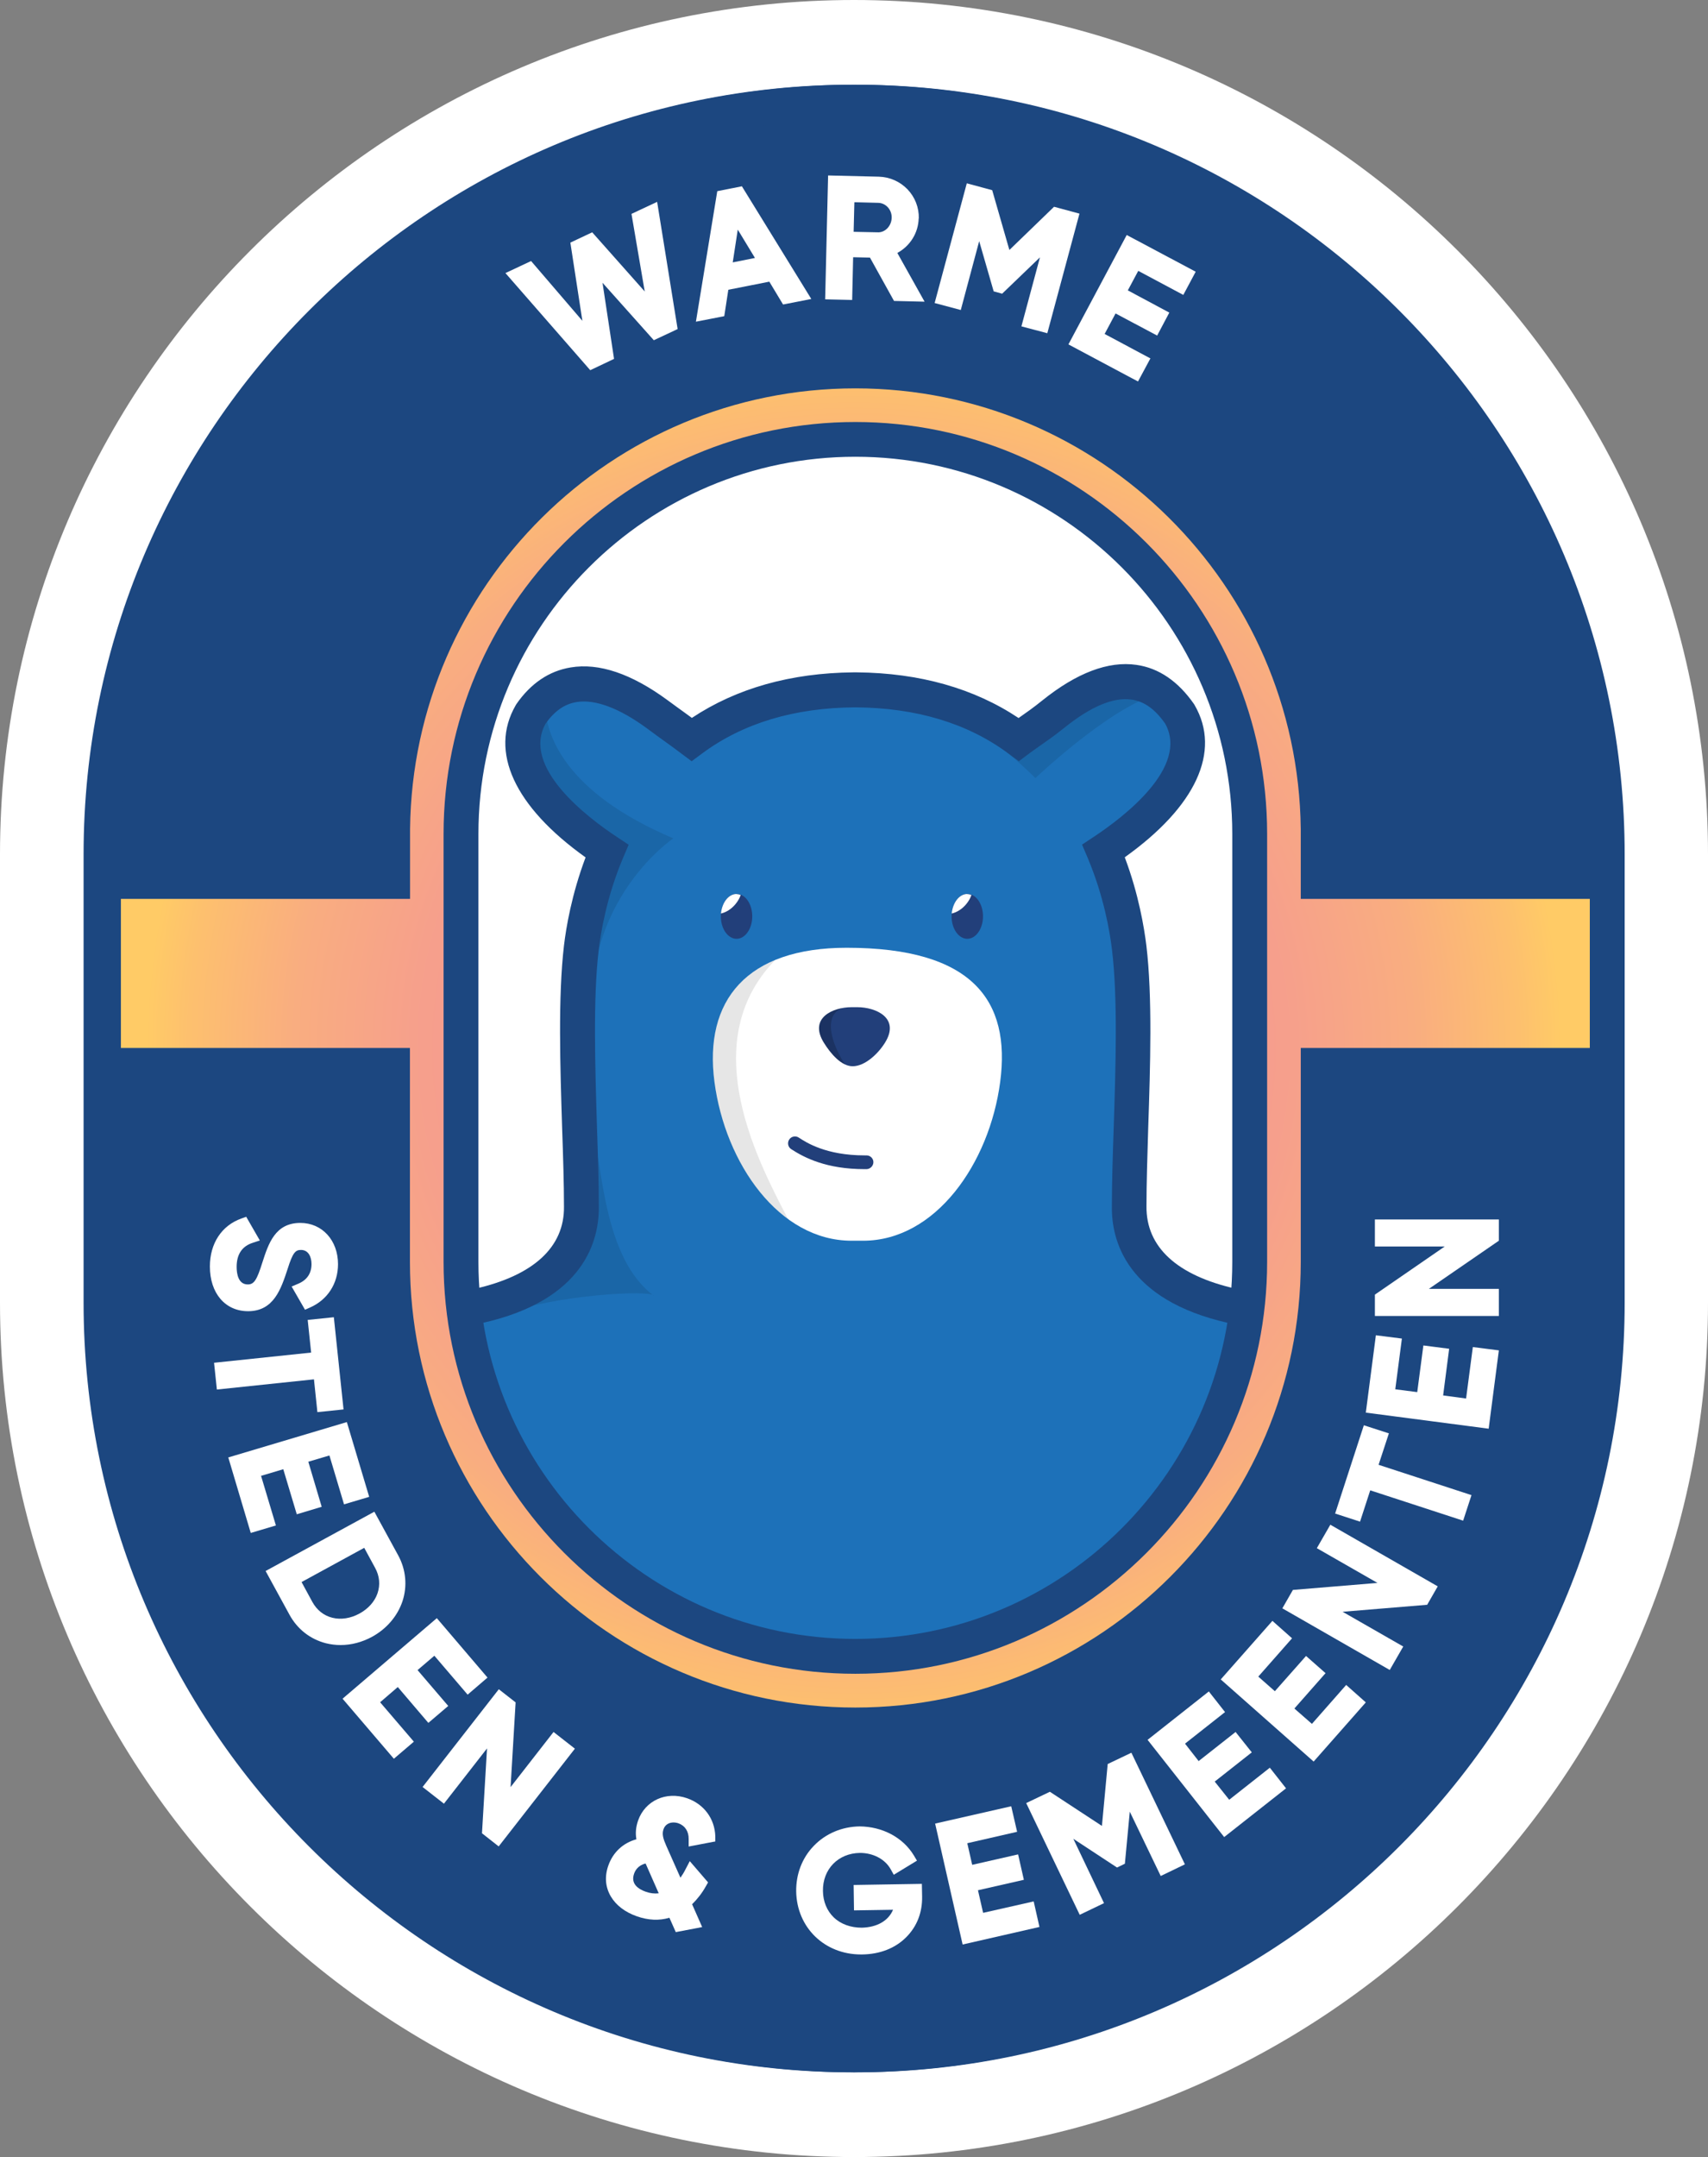 <?xml version="1.0" encoding="UTF-8"?>
<svg id="Laag_1" data-name="Laag 1" xmlns="http://www.w3.org/2000/svg" xmlns:xlink="http://www.w3.org/1999/xlink" version="1.1" viewBox="0 0 139.16 175.68">
  <rect x="0" y="0" width="139.16" height="175.68" fill="#808080" stroke="none"/>
  <defs>
    <style>
      .cls-1 {
        clip-path: url(#clippath);
      }

      .cls-2 {
        fill: none;
      }

      .cls-2, .cls-3, .cls-4, .cls-5, .cls-6, .cls-7, .cls-8, .cls-9, .cls-10 {
        stroke-width: 0px;
      }

      .cls-3 {
        fill: #1d71b9;
      }

      .cls-4 {
        fill: #1c4780;
      }

      .cls-5 {
        opacity: .2;
      }

      .cls-5, .cls-10 {
        fill: #010101;
        isolation: isolate;
      }

      .cls-6 {
        fill: #223f7a;
      }

      .cls-7 {
        fill: url(#Naamloos_verloop_2);
      }

      .cls-8 {
        fill: url(#Naamloos_verloop_3);
      }

      .cls-9 {
        fill: #fff;
      }

      .cls-10 {
        opacity: .1;
      }
    </style>
    <radialGradient id="Naamloos_verloop_2" data-name="Naamloos verloop 2" cx="69.57" cy="88.49" fx="69.57" fy="88.49" r="57.66" gradientTransform="translate(0 173.84) scale(1 -1)" gradientUnits="userSpaceOnUse">
      <stop offset="0" stop-color="#f59596"/>
      <stop offset=".39" stop-color="#f59793"/>
      <stop offset=".61" stop-color="#f69f8c"/>
      <stop offset=".79" stop-color="#f9ad80"/>
      <stop offset=".94" stop-color="#fdc06e"/>
      <stop offset="1" stop-color="#ffcb66"/>
    </radialGradient>
    <radialGradient id="Naamloos_verloop_3" data-name="Naamloos verloop 3" cx="8.21" cy="94.2" fx="8.21" fy="94.2" r="0" gradientTransform="translate(0 173.84) scale(1 -1)" gradientUnits="userSpaceOnUse">
      <stop offset="0" stop-color="#f59596"/>
      <stop offset=".39" stop-color="#f59793"/>
      <stop offset=".61" stop-color="#f69f8c"/>
      <stop offset=".79" stop-color="#f9ad80"/>
      <stop offset=".94" stop-color="#fdc06e"/>
      <stop offset="1" stop-color="#ffcb66"/>
    </radialGradient>
    <clipPath id="clippath">
      <path class="cls-2" d="M69.69,134.9c-17.72,0-32.13-14.41-32.13-32.13v-34.85c0-17.72,14.41-32.13,32.13-32.13s32.13,14.41,32.13,32.13v34.85c0,17.72-14.41,32.13-32.13,32.13h0Z"/>
    </clipPath>
  </defs>
  <g id="Layer_1" data-name="Layer 1">
    <g>
      <g>
        <path class="cls-9" d="M69.58,175.68C31.21,175.68,0,144.47,0,106.1v-36.52C0,31.21,31.21,0,69.58,0s69.58,31.21,69.58,69.58v36.52c0,38.37-31.21,69.58-69.58,69.58Z"/>
        <g>
          <g>
            <path class="cls-4" d="M69.49,167.36c-33.78,0-61.26-27.48-61.26-61.26v-36.52c0-33.78,27.48-61.26,61.26-61.26s61.26,27.48,61.26,61.26v36.52c0,33.78-27.48,61.26-61.26,61.26Z"/>
            <path class="cls-4" d="M69.49,168.78c-34.56,0-62.68-28.12-62.68-62.68v-36.52C6.81,35.02,34.93,6.9,69.49,6.9s62.68,28.12,62.68,62.68v36.52c0,34.56-28.12,62.68-62.68,62.68h0ZM69.49,9.74c-33,0-59.84,26.85-59.84,59.84v36.52c0,33,26.84,59.84,59.84,59.84s59.84-26.85,59.84-59.84v-36.52c0-33-26.85-59.84-59.84-59.84Z"/>
          </g>
          <g>
            <path class="cls-7" d="M130.92,73.21h-24.94v-5.7c-.23-19.82-16.41-35.88-36.29-35.88s-36.06,16.06-36.28,35.88v5.7H8.21v12.14h25.19v17.43c0,20.01,16.28,36.29,36.29,36.29s36.29-16.28,36.29-36.29v-17.43h24.94v-12.14h0Z"/>
            <path class="cls-8" d="M8.21,79.64"/>
            <g>
              <path class="cls-9" d="M69.69,134.9c-17.72,0-32.13-14.41-32.13-32.13v-34.85c0-17.72,14.41-32.13,32.13-32.13s32.13,14.41,32.13,32.13v34.85c0,17.72-14.41,32.13-32.13,32.13h0Z"/>
              <g class="cls-1">
                <g>
                  <g>
                    <path class="cls-3" d="M69.54,56.19c5.88,0,10.24,1.64,13.48,4.04.73-.54,1.7-1.15,2.81-2.05,6.07-4.88,9.02-1.86,10.3,0,2.61,4.54-3.2,9.15-6.21,11.15,1.28,3.04,1.85,5.94,2.08,7.87.71,5.93,0,15.1,0,21.07-.03,2.41,1.03,6.45,8.39,8.1,10.77,2.42,14.78,4.97,22.31,15.21,7.53,10.23,10.52,21.32,10.52,21.32H6.15s2.98-11.09,10.52-21.32c7.53-10.23,11.54-12.78,22.31-15.21,7.35-1.65,8.42-5.69,8.39-8.1,0-5.97-.71-15.13,0-21.07.23-1.93.8-4.84,2.08-7.87-3.01-1.99-8.82-6.6-6.21-11.15,1.29-1.86,4.22-4.47,10.3,0,1.16.85,2.08,1.51,2.81,2.05,3.24-2.4,7.6-4.04,13.48-4.04"/>
                    <ellipse class="cls-6" cx="60.01" cy="74.63" rx="1.28" ry="1.83"/>
                    <path class="cls-9" d="M68.98,77.19c10.24,0,13.39,4.28,12.51,10.93-.88,6.65-5.27,12.93-11.17,12.93h-.94c-5.9,0-10.29-6.28-11.17-12.93s2.64-10.93,10.77-10.93h0Z"/>
                    <path class="cls-6" d="M70.44,95.22c-3.11,0-4.9-.93-5.98-1.63-.26-.17-.33-.52-.16-.78s.52-.33.78-.16c.61.4,2.22,1.45,5.37,1.45h.15c.31,0,.56.25.56.55s-.25.56-.55.57h-.17Z"/>
                    <path class="cls-9" d="M60.01,72.81c-.65,0-1.18.69-1.27,1.59.41-.09.84-.35,1.18-.76.2-.24.34-.49.43-.75-.11-.04-.22-.07-.34-.07h0Z"/>
                    <ellipse class="cls-6" cx="78.81" cy="74.63" rx="1.28" ry="1.83"/>
                    <path class="cls-9" d="M78.81,72.81c-.65,0-1.18.69-1.27,1.59.41-.09.84-.35,1.18-.76.2-.24.34-.49.43-.75-.11-.04-.22-.07-.34-.07h0Z"/>
                    <path class="cls-10" d="M64.2,99.28c-2.18-4.25-7.71-14.24-1.05-21.08-3.95,1.63-5.58,5.16-4.95,9.92.59,4.5,2.8,8.83,6,11.16Z"/>
                    <path class="cls-6" d="M69.47,86.84c-.92,0-1.78-1.01-2.34-1.91-1.26-2.02.73-2.9,2.25-2.9h.47c1.53,0,3.51.89,2.25,2.9-.56.9-1.63,1.91-2.63,1.91Z"/>
                    <path class="cls-5" d="M68.84,86.68c-.74-1.1-2.01-3.78-.27-4.57-1.3.26-2.48,1.15-1.44,2.82.43.69,1.04,1.44,1.71,1.75Z"/>
                  </g>
                  <path class="cls-10" d="M15.18,142.88c2.34-6.48,5.79-25.42,27.46-37.75,0,0-14.47,2.57-18.07,7.45-3.6,4.88-11.35,11.63-14.88,20.97l-3.53,9.33h9.02Z"/>
                  <path class="cls-10" d="M44.38,56.9c-.07,2.93,1.67,7.65,10.48,11.38,0,0-8.34,5.57-6.35,17.07l-1.15-8.16,2.08-7.87-5.37-4.84-1.49-3.9,1.79-3.68h.01Z"/>
                  <path class="cls-10" d="M81.37,60.76s1.4,1.02,2.99,2.61c0,0,5.91-5.61,9.75-6.77,3.84-1.15-2.67-.82-2.67-.82l-5.86,2.65s-4.21,2.33-4.21,2.33Z"/>
                  <path class="cls-10" d="M48.22,91.5c.88,3.63.96,10.99,5.06,14.04-.16-.52-8.2-.09-12.47,1.57l5.88-5.36s1.53-10.25,1.53-10.25Z"/>
                  <path class="cls-4" d="M135.08,144.3H4.31l.48-1.79c.12-.46,3.14-11.46,10.74-21.79,7.56-10.27,11.89-13.22,23.14-15.75,4.8-1.08,7.32-3.4,7.28-6.7,0-1.88-.07-4.07-.15-6.38-.16-5.02-.34-10.71.15-14.88.17-1.44.62-4.15,1.76-7.18-5.79-4.13-7.87-8.61-5.7-12.38l.06-.1c1.17-1.69,2.66-2.7,4.42-2.99,2.31-.39,4.96.51,7.89,2.66.54.4,1.03.75,1.47,1.07.18.13.36.26.52.38,3.63-2.41,8.05-3.66,13.15-3.71h.31c5.1.05,9.53,1.3,13.16,3.72l.04-.03c.56-.39,1.2-.84,1.89-1.4,2.8-2.25,5.38-3.23,7.67-2.9,1.83.26,3.4,1.34,4.69,3.19l.06.1c2.17,3.77.09,8.25-5.7,12.38,1.14,3.03,1.58,5.74,1.76,7.18.5,4.17.32,9.86.15,14.88-.07,2.31-.14,4.5-.14,6.36-.04,3.32,2.48,5.64,7.28,6.72,11.26,2.53,15.58,5.48,23.14,15.75,7.6,10.33,10.62,21.33,10.74,21.79l.48,1.79h.03ZM8.08,141.47h123.22c-1.16-3.5-4.21-11.56-9.74-19.06-7.21-9.8-10.83-12.27-21.48-14.66-8.34-1.88-9.53-6.76-9.49-9.5,0-1.89.07-4.1.15-6.44.16-4.92.34-10.49-.14-14.45-.17-1.45-.66-4.36-1.98-7.49l-.46-1.08.98-.65c2.4-1.59,7.76-5.66,5.79-9.21-.83-1.18-1.7-1.8-2.73-1.95-1.48-.22-3.33.56-5.49,2.3-.77.62-1.45,1.09-2.05,1.51-.29.21-.56.39-.81.58l-.84.63-.85-.63c-3.33-2.47-7.53-3.73-12.48-3.76-4.96.03-9.15,1.29-12.48,3.76l-.85.63-.84-.63c-.38-.29-.82-.61-1.32-.97-.45-.32-.94-.68-1.48-1.08-2.25-1.65-4.23-2.39-5.74-2.14-.98.16-1.8.74-2.52,1.76-1.97,3.55,3.39,7.62,5.79,9.21l.98.65-.46,1.08c-1.32,3.13-1.81,6.04-1.98,7.49-.47,3.95-.29,9.53-.14,14.45.08,2.34.15,4.55.15,6.45.03,2.72-1.15,7.61-9.49,9.48-10.66,2.4-14.27,4.86-21.48,14.66-5.52,7.5-8.57,15.56-9.74,19.06Z"/>
                </g>
              </g>
            </g>
          </g>
          <path class="cls-4" d="M69.69,168.78c-34.56,0-62.68-28.12-62.68-62.68v-36.52C7.01,35.02,35.13,6.9,69.69,6.9s62.68,28.12,62.68,62.68v36.52c0,34.56-28.12,62.68-62.68,62.68h0ZM69.69,9.74c-33,0-59.84,26.85-59.84,59.84v36.52c0,33,26.85,59.84,59.84,59.84s59.84-26.85,59.84-59.84v-36.52c0-33-26.84-59.84-59.84-59.84Z"/>
          <g>
            <polygon class="cls-9" points="49.09 23.03 53.27 27.71 55.21 26.8 53.54 16.44 51.45 17.42 52.53 23.74 48.25 18.92 46.47 19.76 47.45 26.13 43.27 21.26 41.18 22.24 48.09 30.15 50.03 29.23 49.09 23.03"/>
            <path class="cls-9" d="M60.46,15.17l-2.02.4-1.74,10.63,2.31-.45.33-2.15,3.34-.66,1.12,1.86,2.3-.45-5.65-9.17h.01ZM61.51,21.01l-1.81.36.41-2.67,1.4,2.31Z"/>
            <path class="cls-9" d="M74.86,17.79c.02-.89-.31-1.73-.92-2.37-.62-.64-1.44-1-2.33-1.03l-4.14-.1-.24,10.09,2.2.05.08-3.48,1.37.03,1.96,3.53,2.49.06-2.22-3.97c1.04-.56,1.71-1.63,1.74-2.82h0ZM69.62,16.47l1.93.05c.62.01,1.12.56,1.1,1.22-.02.67-.54,1.22-1.16,1.18l-1.94-.04.06-2.4h.01Z"/>
            <polygon class="cls-9" points="79.78 19.64 80.96 23.73 81.65 23.92 84.73 20.96 83.22 26.58 85.33 27.14 87.95 17.4 85.88 16.84 82.24 20.36 80.84 15.49 78.77 14.93 76.15 24.68 78.28 25.25 79.78 19.64"/>
            <polygon class="cls-9" points="92.72 31.07 93.73 29.19 90 27.2 90.89 25.53 94.28 27.33 95.27 25.46 91.89 23.65 92.74 22.06 96.41 24.02 97.42 22.13 91.8 19.14 87.05 28.05 92.72 31.07"/>
            <path class="cls-9" d="M20.21,106.79c2.09,0,2.68-1.79,3.22-3.43.42-1.34.64-1.56,1.09-1.56.63,0,.86.6.86,1.15,0,.76-.37,1.31-1.1,1.61l-.52.22,1.09,1.89.41-.18c1.43-.63,2.28-1.95,2.28-3.53,0-1.94-1.29-3.36-3.07-3.36-2.06,0-2.6,1.7-3.09,3.21-.45,1.44-.68,1.8-1.19,1.8-.79,0-.91-.89-.91-1.43,0-1.02.44-1.68,1.31-1.96l.58-.19-1.11-1.93-.39.14c-1.61.57-2.57,2.03-2.57,3.91,0,2.18,1.25,3.64,3.11,3.64h0Z"/>
            <polygon class="cls-9" points="25.86 115.01 27.99 114.79 27.2 107.28 25.07 107.5 25.35 110.16 17.44 110.99 17.67 113.17 25.58 112.34 25.86 115.01"/>
            <polygon class="cls-9" points="21.27 120.2 23.08 119.66 24.18 123.33 26.21 122.72 25.12 119.05 26.84 118.54 28.03 122.52 30.08 121.91 28.26 115.82 18.6 118.7 20.43 124.85 22.48 124.24 21.27 120.2"/>
            <path class="cls-9" d="M32.79,130.42c.41-1.24.29-2.58-.35-3.75l-1.94-3.55-8.86,4.83,1.94,3.55c.64,1.18,1.69,2,2.96,2.33.4.1.8.15,1.21.15.87,0,1.75-.23,2.56-.67,1.19-.65,2.07-1.68,2.48-2.89ZM29.68,126.07l.88,1.62c.37.67.43,1.39.2,2.07-.23.68-.76,1.27-1.48,1.66h0c-.72.39-1.5.51-2.19.34-.7-.17-1.27-.62-1.64-1.29l-.88-1.62,5.11-2.79h0Z"/>
            <polygon class="cls-9" points="32.41 137.4 34.9 140.32 36.52 138.94 34.02 136.02 35.39 134.85 38.1 138.02 39.72 136.63 35.59 131.79 27.91 138.35 32.09 143.24 33.72 141.85 30.97 138.64 32.41 137.4"/>
            <polygon class="cls-9" points="41.6 145.55 42.01 138.65 40.64 137.58 34.43 145.54 36.17 146.9 39.68 142.4 39.27 149.31 40.63 150.38 46.84 142.42 45.1 141.06 41.6 145.55"/>
            <path class="cls-9" d="M58.28,149.99v-.42c-.04-1.44-.92-2.63-2.29-3.11-1.71-.6-3.43.19-4,1.81-.18.52-.23,1.01-.14,1.53-1.09.3-1.91,1.06-2.29,2.15-.31.89-.24,1.75.21,2.51.43.72,1.15,1.27,2.11,1.61.94.33,1.83.37,2.66.12l.52,1.17,2.15-.41-.82-1.86c.43-.42.82-.92,1.13-1.48l.17-.3-1.49-1.73-.34.65c-.13.26-.27.49-.42.7l-1.15-2.59c-.26-.59-.37-.96-.23-1.36.07-.21.21-.37.4-.46.23-.11.53-.12.82-.02.53.19.84.66.83,1.28v.61l2.15-.41h.02ZM53.66,154.2c-.33.04-.69,0-1.05-.13-.59-.21-1.24-.63-.95-1.46.09-.27.33-.69.94-.84l1.07,2.43h-.01Z"/>
            <path class="cls-9" d="M69.55,153.51l.03,2.08,3.18-.05c-.38.9-1.3,1.43-2.55,1.46-.88,0-1.7-.28-2.28-.84-.56-.54-.87-1.3-.88-2.15-.03-1.77,1.24-3.08,3.02-3.1,1.05,0,2.03.49,2.5,1.33l.25.45,1.89-1.15-.25-.42c-.9-1.49-2.58-2.35-4.41-2.37-1.46.02-2.79.59-3.75,1.59-.95.98-1.45,2.3-1.43,3.71.05,2.94,2.31,5.13,5.28,5.13h.1c1.45-.02,2.69-.51,3.58-1.4s1.32-2.03,1.3-3.31l-.02-1.04-5.54.09h-.02Z"/>
            <polygon class="cls-9" points="80.1 155.79 79.68 153.95 83.42 153.1 82.95 151.03 79.21 151.88 78.81 150.12 82.87 149.19 82.39 147.11 76.19 148.52 78.43 158.37 84.69 156.94 84.22 154.86 80.1 155.79"/>
            <polygon class="cls-9" points="90.25 143.67 89.78 148.71 85.54 145.93 83.61 146.85 87.97 155.95 89.95 155 87.45 149.76 91.01 152.1 91.65 151.79 92.05 147.55 94.57 152.79 96.54 151.84 92.18 142.75 90.25 143.67"/>
            <polygon class="cls-9" points="100.15 146.58 98.97 145.1 101.99 142.72 100.67 141.06 97.66 143.43 96.55 142.01 99.81 139.44 98.49 137.76 93.5 141.7 99.74 149.62 104.78 145.65 103.46 143.97 100.15 146.58"/>
            <polygon class="cls-9" points="106.89 140.4 105.46 139.15 108 136.27 106.41 134.87 103.87 137.74 102.52 136.55 105.27 133.43 103.67 132.01 99.46 136.78 107.03 143.47 111.28 138.65 109.68 137.23 106.89 140.4"/>
            <polygon class="cls-9" points="107.29 126.09 112.23 128.92 105.34 129.49 104.48 130.99 113.23 136.01 114.33 134.1 109.39 131.27 116.28 130.7 117.14 129.2 108.39 124.18 107.29 126.09"/>
            <polygon class="cls-9" points="113.16 116.74 111.12 116.08 108.78 123.27 110.81 123.93 111.64 121.38 119.21 123.85 119.89 121.77 112.32 119.3 113.16 116.74"/>
            <polygon class="cls-9" points="120 109.71 119.45 113.9 117.58 113.65 118.07 109.85 115.97 109.58 115.47 113.38 113.68 113.15 114.22 109.02 112.1 108.75 111.28 115.05 121.29 116.36 122.12 109.98 120 109.71"/>
            <polygon class="cls-9" points="122.12 104.97 116.42 104.97 122.12 101.05 122.12 99.32 112.02 99.32 112.02 101.52 117.71 101.52 112.02 105.44 112.02 107.18 122.12 107.18 122.12 104.97"/>
          </g>
        </g>
      </g>
      <path class="cls-4" d="M69.69,136.32c-18.5,0-33.55-15.05-33.55-33.55v-34.85c0-18.5,15.05-33.55,33.55-33.55s33.55,15.05,33.55,33.55v34.85c0,18.5-15.05,33.55-33.55,33.55ZM69.69,37.2c-16.94,0-30.71,13.78-30.71,30.72v34.85c0,16.94,13.78,30.71,30.71,30.71s30.71-13.78,30.71-30.71v-34.85c0-16.94-13.78-30.72-30.71-30.72Z"/>
    </g>
  </g>
</svg>
